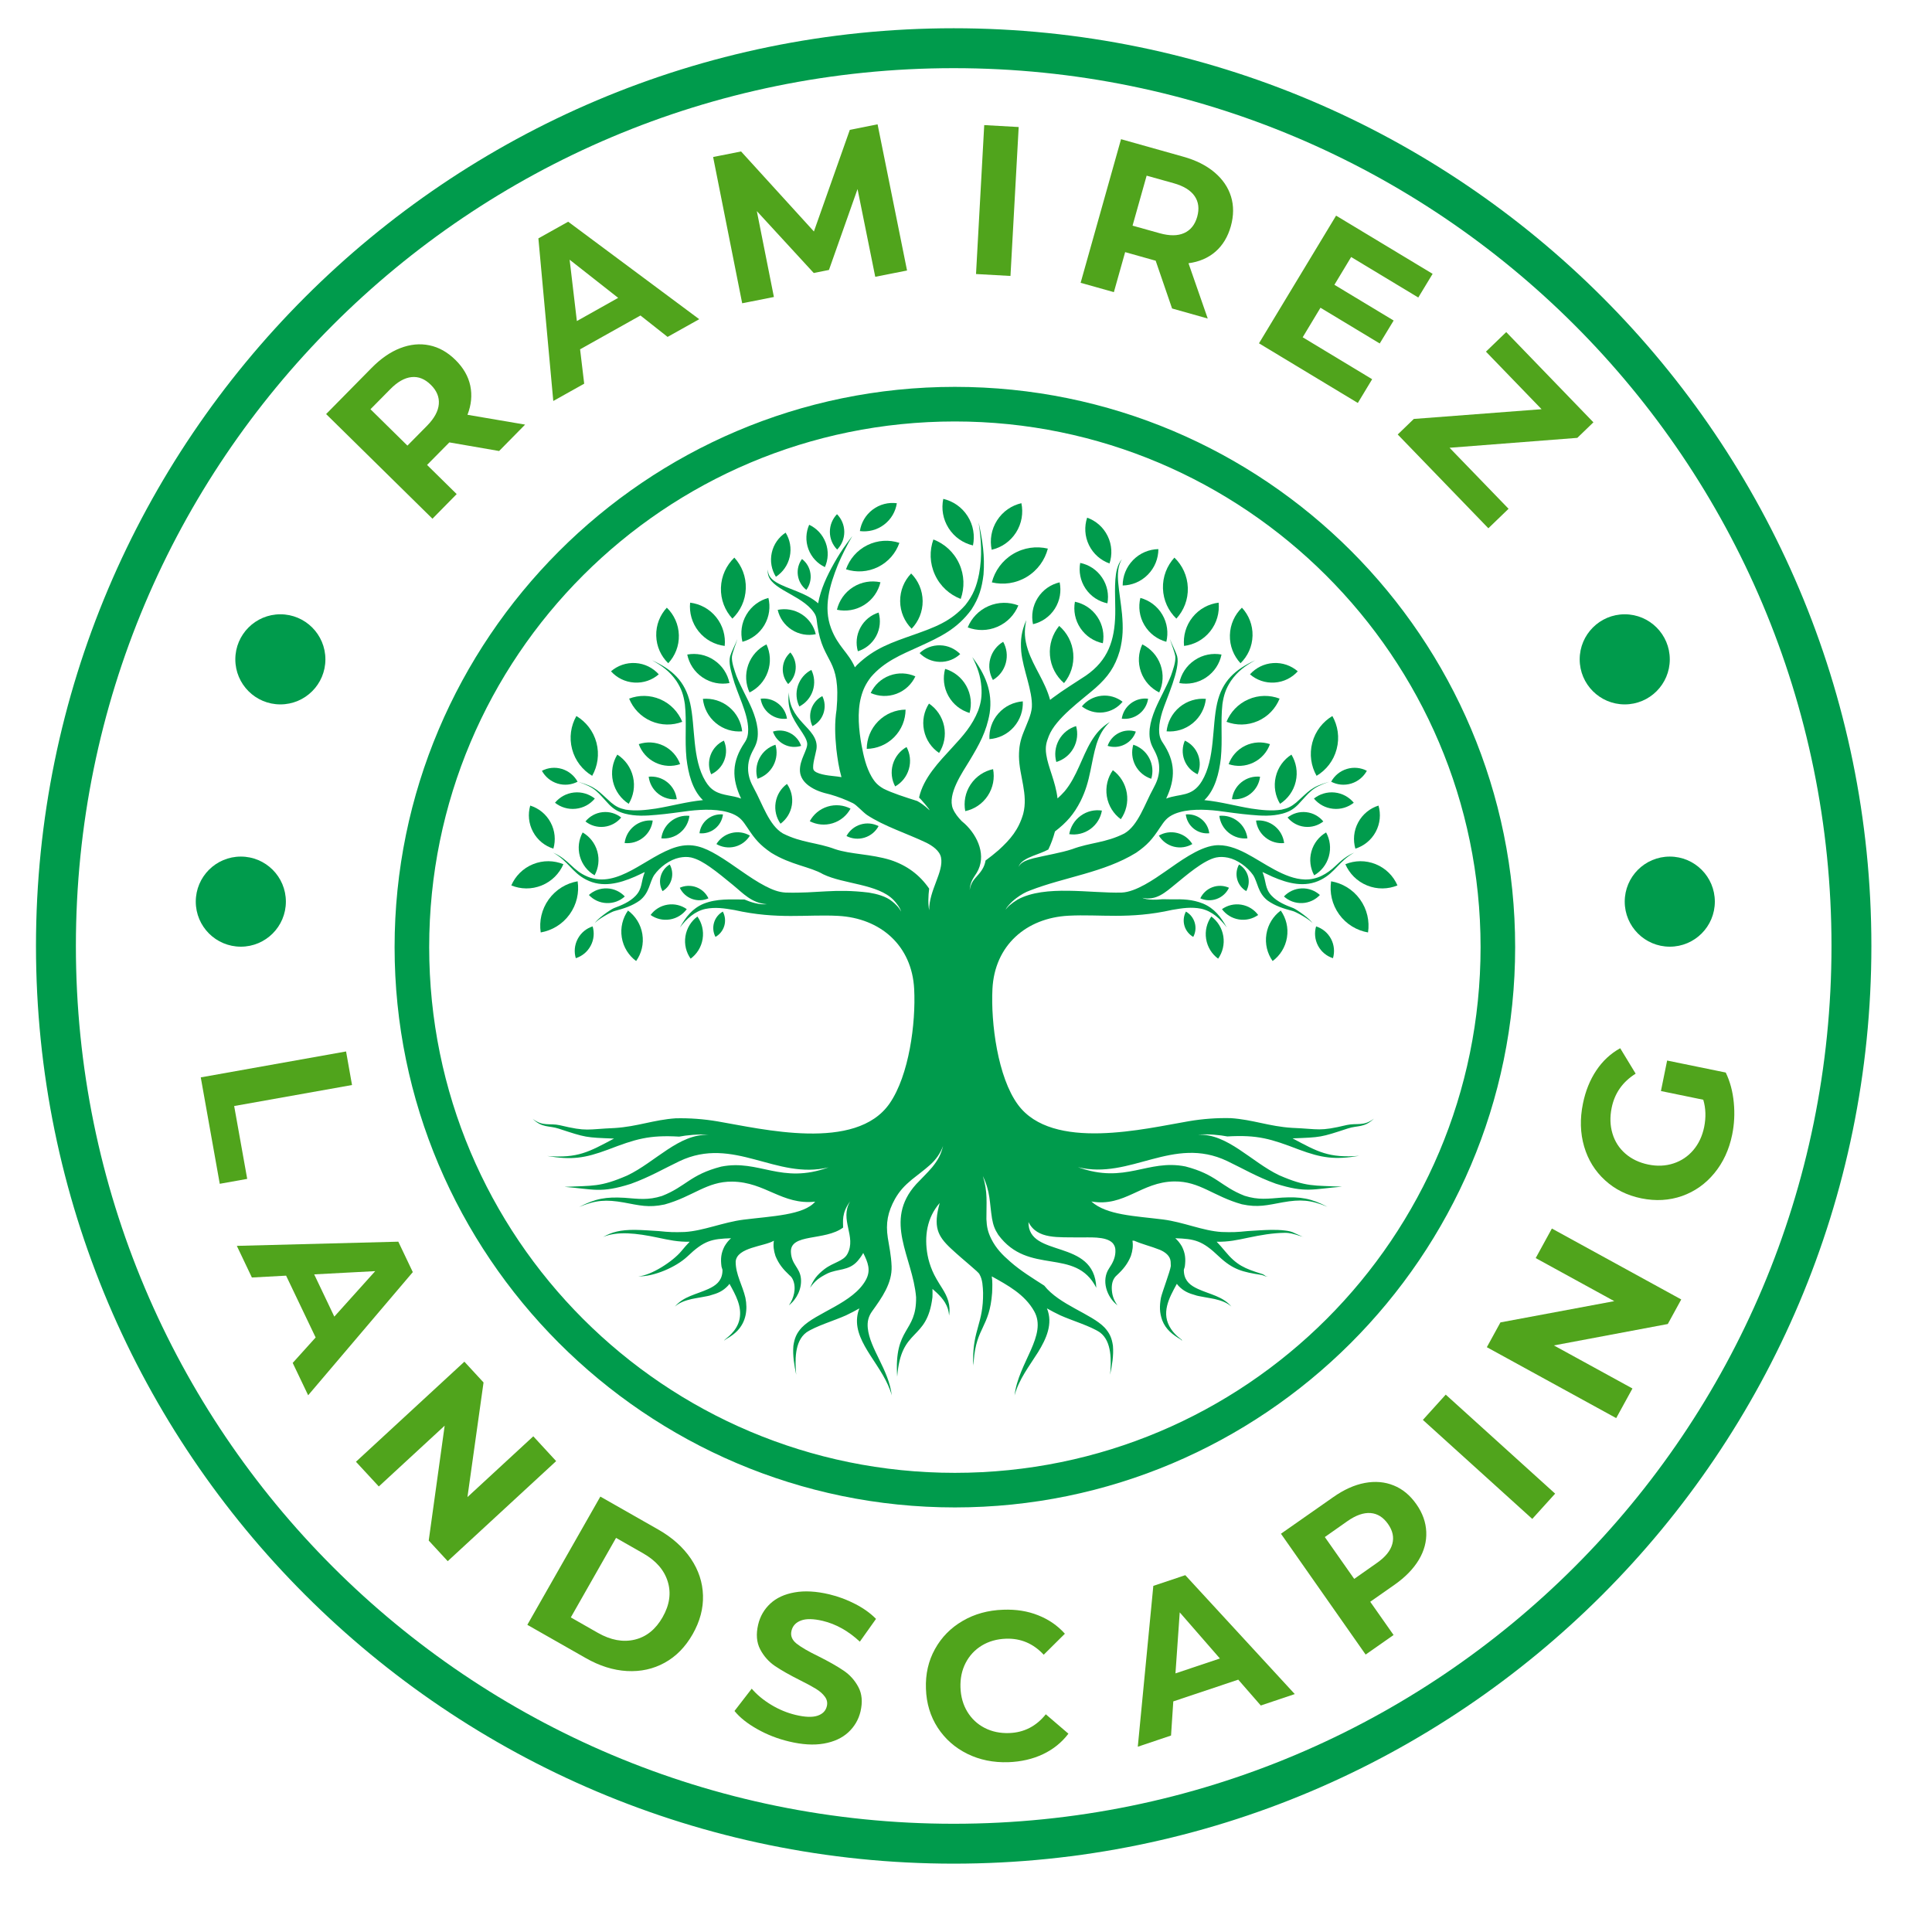 <svg xmlns="http://www.w3.org/2000/svg" xmlns:xlink="http://www.w3.org/1999/xlink" width="500" zoomAndPan="magnify" viewBox="0 0 375 375" height="500" preserveAspectRatio="xMidYMid meet" version="1.0"><defs><g/><clipPath id="091d981641"><path d="M 6.984 5.484 L 363.234 5.484 L 363.234 361.734 L 6.984 361.734 Z M 6.984 5.484 " clip-rule="nonzero"/></clipPath><clipPath id="49202e6701"><path d="M 76.59 75.09 L 294.09 75.09 L 294.09 292.59 L 76.59 292.59 Z M 76.59 75.09 " clip-rule="nonzero"/></clipPath><clipPath id="07d20b5736"><path d="M 103.164 101.254 L 267 101.254 L 267 270.832 L 103.164 270.832 Z M 103.164 101.254 " clip-rule="nonzero"/></clipPath><clipPath id="be27c4c82a"><path d="M 182 96.832 L 190 96.832 L 190 106 L 182 106 Z M 182 96.832 " clip-rule="nonzero"/></clipPath><clipPath id="679c2b4a02"><path d="M 261.121 167.062 L 271.246 167.062 L 271.246 172.465 L 261.121 172.465 Z M 261.121 167.062 " clip-rule="nonzero"/></clipPath><clipPath id="78e51734ba"><path d="M 45.676 119.234 L 63.16 119.234 L 63.16 136.723 L 45.676 136.723 Z M 45.676 119.234 " clip-rule="nonzero"/></clipPath><clipPath id="ad7c36ba37"><path d="M 54.418 119.234 C 49.59 119.234 45.676 123.152 45.676 127.98 C 45.676 132.809 49.59 136.723 54.418 136.723 C 59.246 136.723 63.16 132.809 63.16 127.98 C 63.16 123.152 59.246 119.234 54.418 119.234 " clip-rule="nonzero"/></clipPath><clipPath id="00cacd0bae"><path d="M 306.617 119.234 L 324.105 119.234 L 324.105 136.723 L 306.617 136.723 Z M 306.617 119.234 " clip-rule="nonzero"/></clipPath><clipPath id="b77342870d"><path d="M 315.359 119.234 C 310.531 119.234 306.617 123.152 306.617 127.98 C 306.617 132.809 310.531 136.723 315.359 136.723 C 320.188 136.723 324.105 132.809 324.105 127.98 C 324.105 123.152 320.188 119.234 315.359 119.234 " clip-rule="nonzero"/></clipPath><clipPath id="4c2ad394e3"><path d="M 38 166.262 L 55.488 166.262 L 55.488 183.75 L 38 183.75 Z M 38 166.262 " clip-rule="nonzero"/></clipPath><clipPath id="8a8ac8235a"><path d="M 46.746 166.262 C 41.914 166.262 38 170.176 38 175.008 C 38 179.836 41.914 183.75 46.746 183.75 C 51.574 183.75 55.488 179.836 55.488 175.008 C 55.488 170.176 51.574 166.262 46.746 166.262 " clip-rule="nonzero"/></clipPath><clipPath id="53abb1c0a0"><path d="M 315.359 166.262 L 332.848 166.262 L 332.848 183.75 L 315.359 183.75 Z M 315.359 166.262 " clip-rule="nonzero"/></clipPath><clipPath id="a85bc34b49"><path d="M 324.105 166.262 C 319.273 166.262 315.359 170.176 315.359 175.008 C 315.359 179.836 319.273 183.75 324.105 183.75 C 328.934 183.75 332.848 179.836 332.848 175.008 C 332.848 170.176 328.934 166.262 324.105 166.262 " clip-rule="nonzero"/></clipPath></defs><g clip-path="url(#091d981641)"><path fill="#009b4c" d="M 185.109 5.484 C 86.832 5.484 6.984 85.332 6.984 183.609 C 6.984 281.891 86.832 361.734 185.109 361.734 C 283.391 361.734 363.234 281.891 363.234 183.609 C 363.234 85.332 283.391 5.484 185.109 5.484 Z M 185.109 13.23 C 279.309 13.23 355.492 89.414 355.492 183.609 C 355.492 277.809 279.309 353.992 185.109 353.992 C 90.914 353.992 14.73 277.809 14.73 183.609 C 14.73 89.414 90.914 13.23 185.109 13.23 Z M 185.109 13.23 " fill-opacity="1" fill-rule="nonzero"/></g><g clip-path="url(#49202e6701)"><path fill="#009b4c" d="M 185.34 292.59 C 125.258 292.59 76.59 243.586 76.59 183.84 C 76.59 124.094 125.258 75.09 185.34 75.09 C 245.422 75.09 294.09 123.758 294.09 183.84 C 294.09 243.922 245.086 292.59 185.34 292.59 Z M 185.34 81.805 C 128.949 81.805 83.305 127.449 83.305 183.84 C 83.305 240.23 128.949 285.879 185.34 285.879 C 241.73 285.879 287.379 240.23 287.379 183.84 C 287.379 127.449 241.395 81.805 185.34 81.805 Z M 185.34 81.805 " fill-opacity="1" fill-rule="nonzero"/></g><g clip-path="url(#07d20b5736)"><path fill="#009b4c" d="M 225.672 174.535 C 226.227 174.531 226.797 174.562 227.344 174.562 C 229.578 174.52 231.398 174.547 233.508 175.383 C 235.691 176.297 236.996 177.98 238.105 180.008 C 236.852 178.344 235.258 176.855 233.168 176.387 C 231.191 175.992 229.488 176.273 227.531 176.605 C 219.148 178.488 213.547 177.418 207.406 177.738 C 199.184 178.168 193.059 183.492 192.633 191.957 C 192.301 198.547 193.66 209.098 197.586 214.422 C 204.293 223.516 222.281 219.062 230.777 217.621 C 233.457 217.168 236.184 216.965 238.906 217.031 C 243.207 217.324 246.336 218.637 250.762 218.914 C 256.16 219.137 255.984 219.664 261.438 218.359 C 263.348 217.938 264.719 218.664 266.676 217.125 C 264.836 218.93 263.5 218.414 261.629 219.031 C 256.285 220.785 256.43 220.742 250.883 220.957 C 255.766 223.555 257.902 224.812 263.836 224.344 C 259.086 225.145 256.555 224.777 252.113 223.129 C 246.68 221.051 244.148 220.242 238.227 220.582 C 236.957 220.324 234.234 220.031 232.52 220.254 C 238.23 219.965 242.883 225.539 248.297 228.121 C 253.59 230.418 254.996 230.074 260.484 230.332 C 254.781 230.789 253.5 231.605 247.637 229.754 C 244.047 228.473 241.152 226.766 238.191 225.355 C 227.66 220.344 219.406 229.043 209.234 226.547 C 218.457 229.902 222.703 224.938 230.086 226.406 C 236.148 227.977 236.871 230.254 241.562 232.098 C 244.305 232.965 246.098 232.66 248.879 232.453 C 252.426 232.258 254.461 232.582 257.656 234.242 C 254.406 232.879 252.402 232.766 248.988 233.367 C 245.961 233.918 244.191 234.426 241.062 233.754 C 235.52 232.215 232.883 229.262 227.938 229.316 C 221.488 229.391 218.27 234.336 211.836 233.207 C 214.777 235.863 220.262 236.012 225.73 236.699 C 229.695 237.199 233.484 238.914 237.121 239.129 C 239.184 239.199 240.094 239.164 242.141 238.953 C 243.715 238.859 245.219 238.738 246.797 238.715 C 247.684 238.711 248.516 238.734 249.398 238.84 C 250.062 238.922 250.727 239.031 251.32 239.367 L 253.145 240.18 L 252.785 240.027 C 252.727 240.008 252.148 239.824 252.141 239.836 C 251.168 239.531 250.375 239.277 249.363 239.289 C 246.992 239.32 244.637 239.738 242.32 240.227 C 240.211 240.676 238.379 241.078 236.148 241.016 C 236.688 241.566 237.223 242.18 237.785 242.863 C 240.012 245.566 241.605 246.234 244.891 247.25 C 245.684 247.504 245.301 247.691 246.145 247.742 C 245.25 247.766 245.598 247.617 244.844 247.461 C 241.207 246.887 239.371 246.484 236.605 243.895 C 233.344 240.762 231.867 240.469 228.125 240.34 C 228.609 240.773 229.012 241.266 229.395 241.914 C 230.07 243.246 230.168 244.34 229.977 245.809 C 229.863 246.406 229.711 246.207 229.812 247.039 C 230.008 248.699 231.082 249.531 232.535 250.191 C 234.848 251.25 237.355 251.617 239.012 253.605 C 238.09 252.781 236.969 252.43 235.789 252.145 C 235.238 252.012 232.312 251.551 232.09 251.414 C 230.695 251.031 229.711 250.613 228.703 249.543 C 228.602 249.422 228.508 249.309 228.426 249.191 C 226.898 251.965 225.27 254.93 227.297 257.957 C 228.195 259.297 229.207 259.844 229.367 260.07 C 229.383 260.09 229.395 260.113 229.402 260.133 C 229.391 260.129 229.383 260.125 229.375 260.121 C 229.379 260.121 229.379 260.125 229.383 260.125 C 229.387 260.121 229.41 260.176 229.418 260.188 L 229.379 260.199 L 229.164 259.977 C 227.602 259.078 226.273 258.031 225.598 256.293 C 225.039 254.742 225.055 253.5 225.336 251.898 C 225.605 250.711 227.109 246.809 227.254 245.742 C 227.23 245.469 227.223 245.188 227.223 244.887 C 227.141 243.742 226.129 243.012 225.133 242.59 C 223.387 241.887 221.844 241.562 220.133 240.82 L 219.809 240.82 C 219.961 241.801 219.852 242.711 219.504 243.781 C 218.867 245.34 218.02 246.367 216.793 247.512 C 216.039 248.152 215.793 249.043 215.793 250.012 C 215.812 251.289 216.141 252.32 216.895 253.359 C 214.801 251.754 213.711 248.492 215.285 246.168 C 215.945 245.184 216.449 244.223 216.5 243.023 C 216.531 242.324 216.422 241.82 215.965 241.277 C 214.645 239.879 211.234 240.223 209.41 240.184 C 205.508 240.094 201.316 240.621 199.625 237.195 C 199.543 244.277 212.434 240.266 212.789 249.953 C 208.715 241.98 199.672 247.699 193.762 239.672 C 193.059 238.586 192.777 237.773 192.551 236.512 C 192.043 233.344 192.258 231.352 190.773 228.277 C 191.75 231.371 191.445 233.496 191.461 236.625 C 191.523 238.117 191.734 239.109 192.398 240.461 C 193.332 242.316 194.543 243.551 196.102 244.906 C 198.137 246.695 200.434 248.086 202.688 249.539 C 205.621 253.266 211.84 255.012 214.398 257.676 C 215.41 258.785 215.805 259.742 216.02 261.211 C 216.172 263.148 215.859 264.941 215.473 266.832 C 215.703 264.246 215.859 260.379 213.504 258.625 C 211.691 257.395 208.027 256.312 205.801 255.305 C 204.902 254.871 204.035 254.434 203.211 253.957 C 204.438 256.949 203.062 259.902 201.473 262.477 C 199.762 265.199 197.77 267.715 196.926 270.848 C 197.652 264.512 203.355 259.184 200.734 254.508 C 198.891 251.23 195.617 249.477 192.504 247.742 C 192.664 248.785 192.613 249.824 192.57 250.93 C 192.066 257.746 189.496 257.535 189 264.152 C 188.992 264.566 188.938 264.711 189.02 265.148 C 188.902 264.711 188.902 264.594 188.883 264.152 C 188.828 258.023 190.883 256.91 190.816 250.93 C 190.762 249.75 190.734 248.395 190.121 247.344 C 189.996 246.918 187.168 244.75 184.582 242.34 C 181.969 239.902 181.102 238.125 182.398 233.496 C 179.914 236.348 179.371 239.988 180.039 243.621 C 180.223 244.602 180.531 245.629 180.988 246.699 C 181.418 247.711 182.047 248.75 182.902 250.098 C 183.41 250.918 183.773 251.602 184.062 252.531 C 184.336 253.547 184.367 254.312 184.223 255.352 C 184.133 254.359 183.926 253.672 183.414 252.812 C 182.953 252.07 182.477 251.559 181.852 250.953 C 181.551 250.676 181.266 250.422 180.992 250.176 C 181.008 250.703 181.008 251.242 180.988 251.781 C 179.93 260.492 174.891 257.477 174.145 267.211 C 173.5 257.465 177.922 258.793 177.812 251.781 C 177.168 243.957 171.359 237.012 177.844 229.832 C 178.875 228.727 179.953 227.723 180.934 226.562 C 182.031 225.203 182.637 224.133 183.051 222.422 C 182.551 223.84 181.613 225.152 180.477 226.145 C 179.359 227.148 178.152 228.004 176.988 228.953 C 175.566 230.145 174.645 231.098 173.711 232.719 C 172.324 235.25 171.883 237.402 172.324 240.266 C 172.57 241.855 172.973 243.594 173.059 245.781 C 173.188 249.074 171.16 251.902 169.285 254.508 C 168.559 255.516 168.316 256.527 168.434 257.766 C 168.828 261.816 172.516 265.855 173.09 270.848 C 171.574 265.227 165.824 260.902 166.371 255.699 C 166.445 255.039 166.582 254.508 166.805 253.957 C 165.98 254.434 165.117 254.871 164.215 255.305 C 161.992 256.312 158.324 257.395 156.516 258.625 C 154.152 260.379 154.312 264.246 154.543 266.832 C 154.156 264.941 153.844 263.148 153.996 261.211 C 154.215 259.742 154.605 258.785 155.621 257.676 C 158.418 254.758 165.602 252.945 168.062 248.434 C 169.094 246.539 168.453 245.027 167.555 243.199 C 167.258 243.746 166.902 244.234 166.445 244.773 C 164.742 246.711 162.57 246.23 160.559 247.203 C 159.008 247.996 158.254 248.539 157.23 249.953 C 157.953 248.277 158.562 247.496 160.004 246.352 C 161.797 244.977 163.703 244.828 164.477 243.398 C 166.309 240 162.879 236.77 165.023 233.168 C 163.305 235.473 163.664 237.098 163.648 238.27 C 160.117 240.91 153.352 239.34 153.516 243.023 C 153.625 245.473 155.234 246 155.457 248.129 C 155.66 250.102 154.68 252.16 153.121 253.359 C 154.086 252.027 154.594 250.059 153.941 248.48 C 153.766 248.074 153.578 247.785 153.223 247.512 C 152 246.367 151.152 245.34 150.516 243.781 C 150.168 242.711 150.055 241.801 150.211 240.82 C 148.398 241.93 142.992 242.09 142.793 244.887 C 142.781 247.371 144.129 249.492 144.684 251.898 C 145.148 254.203 144.805 256.531 143.141 258.285 C 142.109 259.367 140.824 259.934 140.688 260.094 C 140.66 260.133 140.648 260.156 140.637 260.199 L 140.602 260.188 C 140.605 260.176 140.633 260.121 140.637 260.125 C 140.637 260.125 140.641 260.121 140.641 260.121 C 140.633 260.125 140.625 260.129 140.617 260.133 C 140.625 260.113 140.637 260.09 140.652 260.07 C 140.836 259.805 143.051 258.488 143.547 256.035 C 144.047 253.555 142.773 251.336 141.594 249.191 C 141.508 249.309 141.414 249.422 141.312 249.543 C 140.309 250.613 139.32 251.031 137.922 251.414 C 137.703 251.551 134.777 252.012 134.227 252.145 C 133.047 252.43 131.926 252.781 131.004 253.605 C 132.66 251.617 135.172 251.25 137.484 250.191 C 138.934 249.531 140.012 248.699 140.207 247.039 C 140.305 246.207 140.152 246.406 140.039 245.809 C 139.848 244.34 139.945 243.246 140.625 241.914 C 141.004 241.266 141.41 240.773 141.891 240.34 C 138.148 240.469 136.676 240.762 133.41 243.895 C 131.207 245.957 126.891 247.824 123.875 247.742 C 126.367 247.59 130.609 244.832 132.23 242.863 C 132.793 242.18 133.328 241.566 133.867 241.016 C 131.637 241.078 129.809 240.676 127.695 240.227 C 123.484 239.336 119.848 238.938 117.066 240.094 C 118.766 239.141 120.379 238.707 123.219 238.715 C 124.797 238.738 126.305 238.859 127.875 238.953 C 129.918 239.164 130.832 239.199 132.898 239.129 C 136.531 238.914 140.363 237.234 144.328 236.734 C 149.801 236.047 156.016 235.859 158.227 233.242 C 151.789 233.93 148.57 229.426 142.125 229.352 C 137.18 229.297 134.543 232.25 129 233.789 C 125.867 234.461 124.102 233.957 121.074 233.402 C 117.656 232.801 115.656 232.914 112.402 234.277 C 115.602 232.617 117.637 232.293 121.184 232.488 C 123.965 232.695 125.758 233.004 128.5 232.133 C 133.188 230.289 133.914 228.012 139.973 226.441 C 147.359 224.973 151.602 229.938 160.824 226.582 C 150.652 229.078 142.398 220.379 131.867 225.395 C 128.906 226.805 126.012 228.508 122.426 229.789 C 116.559 231.641 115.277 230.824 109.574 230.367 C 115.062 230.105 116.473 230.453 121.766 228.156 C 127.18 225.574 131.832 220 137.539 220.289 C 135.828 220.066 133.105 220.359 131.836 220.617 C 125.914 220.277 123.383 221.086 117.949 223.164 C 113.504 224.812 110.973 225.18 106.227 224.379 C 112.16 224.848 114.293 223.59 119.18 220.996 C 113.633 220.781 113.777 220.82 108.43 219.066 C 106.559 218.449 105.223 218.965 103.387 217.16 C 105.344 218.703 106.715 217.977 108.625 218.398 C 114.078 219.703 113.898 219.172 119.301 218.949 C 123.727 218.672 126.855 217.359 131.156 217.062 C 133.879 217 136.602 217.207 139.281 217.66 C 147.863 219.109 166.129 223.637 172.672 214.18 C 176.449 208.719 177.777 198.602 177.441 191.992 C 177.016 183.523 170.891 178.203 162.668 177.77 C 156.527 177.449 150.926 178.52 142.547 176.637 C 140.59 176.305 138.883 176.027 136.91 176.422 C 134.816 176.887 133.223 178.375 131.969 180.039 C 133.078 178.012 134.383 176.328 136.566 175.414 C 139.172 174.379 141.777 174.594 144.504 174.594 C 145.688 175.113 147.406 175.664 148.867 175.504 C 145.875 175.301 144.234 173.379 142.215 171.734 C 140.727 170.523 139.281 169.312 137.781 168.266 C 136.641 167.484 135.508 166.77 134.152 166.438 C 133.328 166.273 132.684 166.32 131.863 166.473 C 130.016 166.855 128.086 168.277 126.98 169.844 C 126.062 171.242 126.082 173.301 124.164 174.793 C 122.691 175.848 121.066 176.352 119.332 176.816 C 118.691 176.949 115.883 178.527 115.465 179.184 C 115.82 178.418 118.477 176.551 119.164 176.266 C 120.676 175.707 122.215 175.07 123.355 173.891 C 124.742 172.445 124.383 171.16 125.152 169.258 C 124.523 169.57 123.887 169.871 123.238 170.16 C 120.195 171.488 116.891 172.348 113.773 170.742 C 110.996 169.316 110.309 167.137 107.363 165.5 C 110.523 166.871 111.078 168.93 114.043 170.156 C 117.027 171.395 119.922 170.34 122.629 168.902 C 125.309 167.477 128.488 165.188 131.352 164.387 C 134.371 163.539 136.613 164.426 139.238 165.977 C 142.34 167.809 145.441 170.387 148.562 172 C 149.832 172.648 151.023 173.16 152.465 173.246 C 158.852 173.43 161.797 172.422 168.633 173.25 C 170.137 173.496 171.977 173.957 173.191 174.977 C 173.797 175.461 174.582 176.215 174.879 176.941 C 174.797 176.277 173.898 175.164 173.445 174.695 C 170.359 171.535 163.785 171.637 159.766 169.688 C 157.234 168.207 153.574 167.918 149.688 165.52 C 147.477 164 146.523 162.867 145.082 160.676 C 144.188 159.355 143.715 158.629 142.211 157.973 C 139.746 156.957 136.449 157.082 133.801 157.387 C 131.695 157.66 129.566 157.98 127.453 158.16 C 125.352 158.355 123.332 158.465 121.273 157.922 C 119.969 157.555 119.215 157.129 118.254 156.184 C 115.949 153.742 115.707 152.93 112.207 151.742 C 115.809 152.77 116.078 153.531 118.625 155.781 C 119.562 156.559 120.254 156.891 121.449 157.152 C 123.41 157.457 125.348 157.23 127.297 156.945 C 130.312 156.457 133.293 155.609 136.438 155.305 C 134.344 153.289 133.574 150.027 133.246 147.215 C 132.879 143.574 133.32 140.211 132.934 136.684 C 132.672 134.91 132.277 133.68 131.285 132.168 C 129.984 130.301 128.539 129.25 126.562 128.16 C 130.469 129.938 132.973 132.188 133.957 136.492 C 134.988 141.012 134.324 147.312 136.914 151.609 C 137.43 152.453 137.91 153.035 138.762 153.551 C 140.328 154.461 142.141 154.344 143.848 155.004 C 141.996 151.078 142.027 147.84 144.516 144.148 C 145.086 143.32 145.219 142.574 145.223 141.582 C 145.199 138.391 143.078 134.68 142.203 131.383 C 141.867 130.145 141.402 128.66 141.719 127.371 C 142.012 126.402 142.73 125.102 143.133 124.016 C 142.852 124.965 142.199 126.547 142.07 127.438 C 141.98 128.574 142.566 130.098 142.922 131.16 C 143.793 133.34 145.031 135.434 145.977 137.648 C 146.5 138.945 146.867 140.059 147.047 141.457 C 147.18 142.914 147.043 143.996 146.34 145.297 C 145.539 146.75 145.113 147.949 145.215 149.621 C 145.332 150.934 145.703 151.84 146.32 152.984 C 148.035 156.098 149.266 160.203 151.965 161.777 C 155.625 163.625 158.586 163.504 162.105 164.824 C 165.148 165.84 169.031 165.746 172.848 166.926 C 176.047 167.977 178.5 169.805 180.352 172.484 C 180.168 173.883 180.117 175.488 180.352 176.68 C 180.312 172.789 183.211 169.246 182.652 166.438 C 182.391 165.113 180.945 164.145 179.824 163.582 C 176.109 161.797 171.57 160.375 168.258 158.168 C 167.375 157.531 166.305 156.285 165.57 155.906 C 164.121 155.199 162.699 154.656 161.152 154.207 C 159.594 153.84 158.191 153.422 156.895 152.441 C 156.012 151.773 155.336 150.828 155.27 149.695 C 155.141 147.465 156.824 145.52 156.672 144.254 C 156.484 142.707 154.301 140.715 153.441 138.152 C 153.023 136.809 152.949 135.793 153.121 134.395 C 153.176 136.969 154.145 138.531 155.832 140.371 C 157.145 141.805 158.805 143.273 158.473 145.414 C 158.301 146.422 157.648 148.453 157.875 149.328 C 158.156 150.273 160.98 150.555 161.734 150.633 C 162.273 150.688 162.805 150.754 163.328 150.84 C 162.828 149.086 162.566 147.34 162.336 145.41 C 162.062 142.664 161.98 140.285 162.375 137.738 C 163.285 127.492 159.734 129.051 158.645 121.297 C 158.434 119.805 158.551 119.492 157.469 118.238 C 154.602 115.035 148.559 114.09 149.051 110.551 C 149.047 111.703 149.688 112.422 150.641 113.004 C 152.859 114.355 156.426 114.996 158.801 117.102 C 159.309 114.348 160.465 111.867 161.906 109.301 C 162.656 107.973 163.426 106.746 164.332 105.516 L 165.438 104.043 C 164.457 105.684 163.324 107.957 162.621 109.652 C 161.062 113.559 159.758 117.855 161.316 121.965 C 162.676 125.551 164.66 126.605 165.938 129.527 L 166.352 129.066 C 169.723 125.797 173.105 124.707 177.414 123.184 C 181.344 121.781 184.543 120.664 187.375 117.438 C 188.906 115.508 189.562 113.793 190.039 111.379 C 190.676 107.895 190.457 104.895 189.949 101.406 C 190.719 104.902 191.172 107.918 190.902 111.5 C 190.586 114.152 190.016 116.059 188.555 118.312 C 185.754 122.117 182.539 123.613 178.363 125.52 C 174.844 127.113 171.602 128.434 169.031 131.434 C 168.035 132.734 167.5 133.875 167.125 135.312 C 166.336 138.27 166.715 141.855 167.234 144.684 C 167.633 146.797 168.105 148.902 169.188 150.781 C 169.844 151.883 170.398 152.449 171.504 153.09 C 173.207 153.945 175.637 154.711 178.039 155.477 C 178.59 155.793 179.309 156.211 180.449 157.285 C 180.367 157.004 178.812 155.184 178.391 154.801 C 179.246 150.984 182.242 147.91 184.805 145.117 C 186.934 142.812 188.691 140.875 189.871 137.906 C 190.445 136.301 190.609 135.059 190.488 133.355 C 190.316 131.141 189.719 129.496 188.719 127.523 C 191.199 130.82 192.723 134.23 192.094 138.426 C 191.461 142.062 190.062 144.516 188.203 147.621 C 186.809 149.934 183.84 154.125 184.949 156.957 C 185.363 157.914 185.945 158.621 186.656 159.367 C 186.871 159.539 187.082 159.727 187.297 159.922 C 189.844 162.316 191.527 166.168 189.582 169.406 C 188.766 170.668 188.352 171.172 188.207 172.754 C 188.508 171.219 188.992 170.797 189.961 169.684 C 190.754 168.766 191.125 167.984 191.297 167.027 C 192.152 166.398 192.996 165.73 193.832 165.004 C 196.148 162.895 197.703 161.043 198.598 157.988 C 199.602 154.148 197.84 150.668 197.781 146.832 C 197.777 145.027 198.02 143.727 198.699 142.062 C 199.414 140.234 200.156 138.809 200.285 137.258 C 200.457 134.105 198.551 129.957 198.219 126.445 C 198.039 124.121 198.273 122.504 199.207 120.355 C 198.742 122.531 198.855 124.062 199.527 126.164 C 200.637 129.512 202.855 132.262 203.824 135.852 L 204.297 135.48 C 206.414 133.891 208.578 132.594 210.77 131.137 C 215.09 128.145 216.355 124.305 216.469 119.242 C 216.527 116.727 216.176 112.816 216.801 110.484 C 217.016 109.715 217.254 109.156 217.758 108.531 C 216.941 109.879 216.918 111.508 217.039 113.035 C 217.227 115.09 217.582 117.121 217.785 119.188 C 218.012 121.793 218 123.773 217.34 126.332 C 216.426 129.445 215.055 131.383 212.637 133.531 C 209.867 135.957 204.941 139.41 203.578 142.859 C 203.078 144.129 202.855 144.93 203.078 146.465 C 203.438 148.941 204.879 151.68 205.266 154.973 C 205.734 154.562 206.191 154.102 206.664 153.566 C 209.012 150.758 209.996 146.926 211.773 143.945 C 212.805 142.254 213.73 141.191 215.422 140.133 C 214.055 141.461 213.434 142.629 212.836 144.418 C 212.312 146.133 212.023 147.848 211.656 149.598 C 211.199 151.789 210.742 153.457 209.746 155.484 C 208.441 158.047 207.039 159.637 204.766 161.383 C 204.43 162.652 204.004 163.801 203.477 164.891 C 202.52 165.402 201.496 165.734 200.473 166.137 C 199.848 166.387 199.297 166.629 198.73 167.008 C 198.234 167.359 197.91 167.688 197.684 168.266 C 197.973 167.742 198.324 167.473 198.844 167.195 C 199.434 166.91 199.996 166.75 200.621 166.586 C 202.914 166.027 206.004 165.523 208.098 164.824 C 211.617 163.504 214.578 163.625 218.238 161.777 C 220.938 160.203 222.168 156.098 223.887 152.984 C 224.5 151.84 224.871 150.934 224.988 149.621 C 225.09 147.949 224.664 146.75 223.867 145.297 C 223.16 143.996 223.023 142.914 223.156 141.457 C 223.336 140.059 223.703 138.945 224.23 137.648 C 225.172 135.434 226.41 133.34 227.281 131.16 C 227.637 130.098 228.223 128.574 228.133 127.438 C 228.004 126.547 227.352 124.965 227.07 124.016 C 227.473 125.102 228.191 126.402 228.484 127.371 C 229.148 129.793 226.355 135.719 225.602 138.152 C 225.254 139.32 225.004 140.352 224.98 141.582 C 224.98 142.574 225.117 143.32 225.688 144.148 C 228.176 147.84 228.207 151.078 226.355 155.004 C 229.004 153.977 231.375 154.781 233.289 151.609 C 235.879 147.312 235.215 141.012 236.246 136.492 C 237.23 132.188 239.734 129.938 243.641 128.16 C 241.664 129.25 240.219 130.301 238.918 132.168 C 237.93 133.68 237.531 134.91 237.27 136.684 C 236.883 140.211 237.324 143.574 236.961 147.215 C 236.633 150.027 235.859 153.289 233.766 155.305 C 236.91 155.609 239.895 156.457 242.906 156.945 C 244.855 157.23 246.793 157.457 248.754 157.152 C 249.953 156.891 250.641 156.559 251.582 155.781 C 254.125 153.531 254.395 152.77 257.996 151.742 C 254.496 152.93 254.254 153.742 251.949 156.184 C 250.988 157.129 250.234 157.555 248.93 157.922 C 246.871 158.465 244.852 158.355 242.75 158.16 C 240.637 157.98 238.508 157.66 236.406 157.387 C 233.758 157.082 230.461 156.957 227.996 157.973 C 226.488 158.629 226.016 159.355 225.125 160.676 C 223.68 162.867 222.727 164 220.52 165.52 C 214.262 169.375 206.652 170.223 199.938 172.836 C 199.031 173.16 198.195 173.637 197.312 174.293 C 196.75 174.719 196.281 175.133 195.816 175.668 C 195.613 175.898 195.277 176.285 195.195 176.59 C 195.285 176.395 195.754 175.883 195.914 175.762 C 196.434 175.316 196.934 174.961 197.523 174.605 C 202.887 171.684 211.668 173.422 217.738 173.246 C 220.496 173.129 224.035 170.645 226.25 169.109 C 228.84 167.316 232.539 164.516 235.684 164.105 C 237.816 163.828 239.957 164.637 241.82 165.605 C 245.352 167.441 249.324 170.602 253.273 170.707 C 255.613 170.77 257.562 169.652 259.219 168.078 C 260.371 166.969 261.363 166.137 262.84 165.5 C 259.895 167.137 259.207 169.316 256.434 170.742 C 253.316 172.348 250.012 171.488 246.965 170.16 C 246.316 169.871 245.684 169.57 245.047 169.258 C 245.82 171.16 245.461 172.445 246.848 173.891 C 247.988 175.07 249.527 175.707 251.043 176.266 C 251.727 176.551 254.383 178.418 254.738 179.184 C 254.32 178.527 251.512 176.949 250.871 176.816 C 249.137 176.352 247.512 175.848 246.039 174.793 C 244.121 173.301 244.141 171.242 243.223 169.844 C 242.117 168.277 240.188 166.855 238.34 166.473 C 237.52 166.32 236.875 166.273 236.051 166.438 C 233.566 166.98 230.133 170.008 228.129 171.633 C 226.191 173.207 224.438 174.867 221.723 174.266 C 221.742 174.262 222.641 174.855 225.672 174.535 " fill-opacity="1" fill-rule="evenodd"/></g><path fill="#009b4c" d="M 104.953 180.988 C 104.625 178.801 105.121 176.492 106.516 174.559 C 107.91 172.629 109.945 171.434 112.117 171.059 C 112.445 173.242 111.953 175.551 110.559 177.484 C 109.164 179.414 107.129 180.609 104.953 180.988 " fill-opacity="1" fill-rule="evenodd"/><path fill="#009b4c" d="M 123.473 186.535 C 122.035 185.473 120.996 183.863 120.688 181.957 C 120.383 180.051 120.863 178.199 121.895 176.734 C 123.332 177.801 124.375 179.406 124.68 181.312 C 124.988 183.223 124.504 185.074 123.473 186.535 " fill-opacity="1" fill-rule="evenodd"/><path fill="#009b4c" d="M 121.273 174.004 C 120.34 174.852 119.086 175.34 117.727 175.285 C 116.371 175.23 115.16 174.637 114.301 173.715 C 115.234 172.875 116.488 172.379 117.848 172.438 C 119.203 172.492 120.41 173.086 121.273 174.004 " fill-opacity="1" fill-rule="evenodd"/><path fill="#009b4c" d="M 113.094 161.578 C 112.344 162.941 112.105 164.59 112.555 166.211 C 113.004 167.828 114.059 169.117 115.406 169.898 C 116.152 168.535 116.391 166.887 115.941 165.266 C 115.492 163.648 114.438 162.359 113.094 161.578 " fill-opacity="1" fill-rule="evenodd"/><path fill="#009b4c" d="M 109.355 167.742 C 108.57 169.551 107.105 171.066 105.137 171.867 C 103.168 172.668 101.062 172.605 99.242 171.859 C 100.027 170.051 101.492 168.539 103.461 167.738 C 105.43 166.938 107.535 166.996 109.355 167.742 " fill-opacity="1" fill-rule="evenodd"/><path fill="#009b4c" d="M 107.41 164.723 C 107.887 163.082 107.742 161.258 106.867 159.629 C 105.996 158.004 104.551 156.875 102.918 156.363 C 102.445 158.012 102.59 159.836 103.465 161.461 C 104.336 163.09 105.781 164.215 107.41 164.723 " fill-opacity="1" fill-rule="evenodd"/><path fill="#009b4c" d="M 115.031 179.812 C 113.832 180.195 112.777 181.027 112.141 182.23 C 111.5 183.434 111.402 184.777 111.762 185.984 C 112.961 185.602 114.016 184.77 114.652 183.566 C 115.293 182.367 115.391 181.02 115.031 179.812 " fill-opacity="1" fill-rule="evenodd"/><path fill="#009b4c" d="M 162.449 118.352 C 164.211 118.73 166.117 118.445 167.762 117.406 C 169.402 116.367 170.477 114.766 170.895 113.016 C 169.133 112.637 167.227 112.922 165.586 113.961 C 163.941 114.996 162.867 116.598 162.449 118.352 " fill-opacity="1" fill-rule="evenodd"/><path fill="#009b4c" d="M 160.117 110.074 C 160.762 108.629 160.859 106.941 160.266 105.34 C 159.668 103.742 158.492 102.531 157.062 101.855 C 156.422 103.301 156.32 104.988 156.914 106.59 C 157.512 108.188 158.691 109.402 160.117 110.074 " fill-opacity="1" fill-rule="evenodd"/><path fill="#009b4c" d="M 150.602 111.953 C 149.766 110.609 149.434 108.949 149.801 107.285 C 150.168 105.617 151.168 104.254 152.488 103.387 C 153.324 104.73 153.656 106.387 153.289 108.055 C 152.922 109.723 151.922 111.086 150.602 111.953 " fill-opacity="1" fill-rule="evenodd"/><path fill="#009b4c" d="M 183.449 129.832 C 182.984 131.531 183.156 133.41 184.078 135.074 C 185 136.742 186.5 137.879 188.191 138.387 C 188.656 136.684 188.484 134.805 187.562 133.141 C 186.641 131.477 185.141 130.336 183.449 129.832 " fill-opacity="1" fill-rule="evenodd"/><path fill="#009b4c" d="M 180.316 136.562 C 179.363 138.047 178.965 139.891 179.348 141.754 C 179.727 143.621 180.816 145.16 182.277 146.148 C 183.23 144.66 183.629 142.82 183.25 140.953 C 182.867 139.09 181.777 137.551 180.316 136.562 " fill-opacity="1" fill-rule="evenodd"/><path fill="#009b4c" d="M 194.715 124.574 C 195.391 125.781 195.613 127.246 195.227 128.688 C 194.84 130.129 193.914 131.281 192.723 131.984 C 192.047 130.777 191.82 129.316 192.207 127.875 C 192.598 126.43 193.523 125.277 194.715 124.574 " fill-opacity="1" fill-rule="evenodd"/><path fill="#009b4c" d="M 198.523 136.133 C 198.609 137.898 198.035 139.691 196.777 141.117 C 195.516 142.547 193.805 143.332 192.047 143.461 C 191.957 141.699 192.531 139.902 193.793 138.477 C 195.051 137.051 196.766 136.262 198.523 136.133 " fill-opacity="1" fill-rule="evenodd"/><path fill="#009b4c" d="M 186.473 116.25 C 184.336 115.43 182.504 113.809 181.473 111.562 C 180.438 109.316 180.398 106.867 181.172 104.711 C 183.309 105.527 185.141 107.152 186.172 109.398 C 187.203 111.641 187.242 114.09 186.473 116.25 " fill-opacity="1" fill-rule="evenodd"/><path fill="#009b4c" d="M 192.516 113.039 C 194.746 113.566 197.172 113.254 199.285 111.98 C 201.402 110.703 202.809 108.703 203.387 106.484 C 201.156 105.957 198.73 106.27 196.613 107.543 C 194.5 108.82 193.094 110.824 192.516 113.039 " fill-opacity="1" fill-rule="evenodd"/><path fill="#009b4c" d="M 144.055 141.953 C 142.277 142.102 140.441 141.582 138.957 140.355 C 137.477 139.129 136.617 137.426 136.43 135.648 C 138.207 135.5 140.043 136.02 141.523 137.242 C 143.008 138.473 143.863 140.176 144.055 141.953 " fill-opacity="1" fill-rule="evenodd"/><path fill="#009b4c" d="M 141.59 132.582 C 139.836 132.902 137.961 132.566 136.367 131.488 C 134.77 130.41 133.754 128.797 133.395 127.047 C 135.148 126.727 137.023 127.062 138.621 128.145 C 140.215 129.219 141.23 130.832 141.59 132.582 " fill-opacity="1" fill-rule="evenodd"/><path fill="#009b4c" d="M 145.484 134.406 C 147.082 133.617 148.387 132.227 149.027 130.41 C 149.672 128.594 149.523 126.691 148.773 125.074 C 147.172 125.863 145.867 127.254 145.227 129.066 C 144.59 130.887 144.73 132.785 145.484 134.406 " fill-opacity="1" fill-rule="evenodd"/><path fill="#009b4c" d="M 144.105 124.57 C 145.828 124.109 147.375 122.996 148.359 121.344 C 149.34 119.684 149.566 117.789 149.145 116.055 C 147.422 116.516 145.871 117.625 144.891 119.285 C 143.906 120.941 143.684 122.836 144.105 124.57 " fill-opacity="1" fill-rule="evenodd"/><path fill="#009b4c" d="M 140.664 125.375 C 138.738 125.141 136.906 124.18 135.598 122.547 C 134.293 120.914 133.762 118.906 133.953 116.977 C 135.879 117.215 137.715 118.172 139.02 119.809 C 140.324 121.441 140.859 123.445 140.664 125.375 " fill-opacity="1" fill-rule="evenodd"/><path fill="#009b4c" d="M 142.156 120.074 C 140.715 118.504 139.859 116.383 139.934 114.078 C 140.008 111.773 140.996 109.715 142.535 108.234 C 143.98 109.809 144.832 111.93 144.758 114.23 C 144.684 116.539 143.699 118.598 142.156 120.074 " fill-opacity="1" fill-rule="evenodd"/><path fill="#009b4c" d="M 133.816 158.355 C 133.664 159.605 133.039 160.801 131.977 161.652 C 130.918 162.5 129.617 162.848 128.363 162.723 C 128.516 161.469 129.141 160.277 130.203 159.426 C 131.262 158.574 132.562 158.23 133.816 158.355 " fill-opacity="1" fill-rule="evenodd"/><path fill="#009b4c" d="M 126.691 159.27 C 126.539 160.523 125.914 161.719 124.852 162.566 C 123.793 163.418 122.492 163.762 121.238 163.637 C 121.391 162.387 122.012 161.191 123.074 160.34 C 124.137 159.492 125.438 159.145 126.691 159.27 " fill-opacity="1" fill-rule="evenodd"/><path fill="#009b4c" d="M 131.359 155.125 C 131.207 153.875 130.586 152.68 129.523 151.828 C 128.465 150.98 127.164 150.633 125.91 150.758 C 126.062 152.012 126.684 153.203 127.746 154.055 C 128.805 154.902 130.109 155.25 131.359 155.125 " fill-opacity="1" fill-rule="evenodd"/><path fill="#009b4c" d="M 122.031 156.02 C 122.949 154.508 123.301 152.648 122.871 150.793 C 122.441 148.934 121.309 147.422 119.82 146.469 C 118.902 147.977 118.555 149.836 118.98 151.695 C 119.414 153.551 120.543 155.066 122.031 156.02 " fill-opacity="1" fill-rule="evenodd"/><path fill="#009b4c" d="M 120.574 158.676 C 119.578 157.898 118.297 157.492 116.945 157.641 C 115.594 157.793 114.43 158.469 113.633 159.445 C 114.625 160.223 115.91 160.625 117.258 160.477 C 118.609 160.324 119.777 159.648 120.574 158.676 " fill-opacity="1" fill-rule="evenodd"/><path fill="#009b4c" d="M 111.875 138.98 C 110.809 140.863 110.449 143.148 111.043 145.406 C 111.641 147.668 113.086 149.477 114.941 150.586 C 116.008 148.703 116.367 146.418 115.773 144.156 C 115.176 141.898 113.73 140.09 111.875 138.98 " fill-opacity="1" fill-rule="evenodd"/><path fill="#009b4c" d="M 107.723 155.812 C 108.617 154.73 109.918 153.984 111.422 153.824 C 112.926 153.668 114.355 154.129 115.453 155 C 114.559 156.082 113.258 156.824 111.754 156.98 C 110.25 157.141 108.824 156.684 107.723 155.812 " fill-opacity="1" fill-rule="evenodd"/><path fill="#009b4c" d="M 105.184 149.609 C 105.809 150.754 106.867 151.668 108.215 152.086 C 109.562 152.496 110.949 152.332 112.109 151.73 C 111.484 150.582 110.426 149.672 109.078 149.254 C 107.73 148.844 106.344 149.008 105.184 149.609 " fill-opacity="1" fill-rule="evenodd"/><path fill="#009b4c" d="M 123.984 144.438 C 124.531 145.953 125.648 147.262 127.207 148.016 C 128.77 148.773 130.488 148.836 132.012 148.32 C 131.465 146.809 130.352 145.5 128.789 144.742 C 127.227 143.988 125.512 143.926 123.984 144.438 " fill-opacity="1" fill-rule="evenodd"/><path fill="#009b4c" d="M 122.113 135.602 C 122.879 137.484 124.348 139.082 126.352 139.957 C 128.359 140.832 130.527 140.824 132.426 140.102 C 131.66 138.223 130.191 136.625 128.188 135.75 C 126.18 134.871 124.012 134.883 122.113 135.602 " fill-opacity="1" fill-rule="evenodd"/><path fill="#009b4c" d="M 129.43 117.949 C 130.828 119.305 131.711 121.188 131.766 123.289 C 131.82 125.387 131.031 127.309 129.707 128.734 C 128.312 127.379 127.426 125.5 127.375 123.398 C 127.32 121.301 128.105 119.375 129.43 117.949 " fill-opacity="1" fill-rule="evenodd"/><path fill="#009b4c" d="M 118.594 130.301 C 119.863 129.203 121.547 128.586 123.352 128.699 C 125.156 128.812 126.746 129.641 127.867 130.887 C 126.598 131.984 124.914 132.602 123.109 132.484 C 121.305 132.371 119.715 131.547 118.594 130.301 " fill-opacity="1" fill-rule="evenodd"/><path fill="#009b4c" d="M 138.035 150.289 C 137.531 149.137 137.461 147.789 137.938 146.516 C 138.422 145.246 139.363 144.285 140.508 143.754 C 141.012 144.906 141.082 146.254 140.602 147.527 C 140.125 148.797 139.18 149.758 138.035 150.289 " fill-opacity="1" fill-rule="evenodd"/><path fill="#009b4c" d="M 134.051 186.078 C 135.254 185.191 136.121 183.852 136.379 182.258 C 136.633 180.664 136.23 179.117 135.367 177.895 C 134.168 178.785 133.301 180.129 133.043 181.719 C 132.785 183.312 133.191 184.859 134.051 186.078 " fill-opacity="1" fill-rule="evenodd"/><path fill="#009b4c" d="M 138.875 181.852 C 138.441 181.035 138.312 180.059 138.59 179.105 C 138.863 178.148 139.496 177.395 140.301 176.938 C 140.734 177.754 140.863 178.73 140.59 179.684 C 140.312 180.641 139.68 181.395 138.875 181.852 " fill-opacity="1" fill-rule="evenodd"/><path fill="#009b4c" d="M 126.277 177.598 C 127.043 176.562 128.191 175.82 129.559 175.598 C 130.93 175.375 132.254 175.723 133.301 176.465 C 132.539 177.496 131.387 178.242 130.02 178.465 C 128.652 178.684 127.328 178.336 126.277 177.598 " fill-opacity="1" fill-rule="evenodd"/><path fill="#009b4c" d="M 131.945 172.312 C 132.922 171.875 134.062 171.805 135.148 172.203 C 136.227 172.605 137.051 173.398 137.508 174.367 C 136.531 174.805 135.391 174.875 134.309 174.477 C 133.227 174.074 132.406 173.281 131.945 172.312 " fill-opacity="1" fill-rule="evenodd"/><path fill="#009b4c" d="M 128.598 172.969 C 128.125 172.125 127.969 171.102 128.242 170.098 C 128.512 169.09 129.16 168.285 129.992 167.793 C 130.465 168.637 130.621 169.66 130.348 170.668 C 130.074 171.672 129.426 172.477 128.598 172.969 " fill-opacity="1" fill-rule="evenodd"/><path fill="#009b4c" d="M 165.086 156.949 C 163.758 156.27 162.172 156.086 160.633 156.559 C 159.094 157.035 157.887 158.082 157.176 159.398 C 158.504 160.078 160.09 160.266 161.629 159.789 C 163.168 159.312 164.375 158.266 165.086 156.949 " fill-opacity="1" fill-rule="evenodd"/><path fill="#009b4c" d="M 150.516 144.551 C 149.23 144.965 148.102 145.855 147.426 147.141 C 146.746 148.43 146.641 149.867 147.027 151.16 C 148.309 150.75 149.438 149.855 150.117 148.566 C 150.793 147.281 150.895 145.844 150.516 144.551 " fill-opacity="1" fill-rule="evenodd"/><path fill="#009b4c" d="M 152.75 152.16 C 151.613 152.996 150.793 154.262 150.551 155.766 C 150.309 157.27 150.688 158.73 151.5 159.883 C 152.633 159.047 153.453 157.781 153.699 156.277 C 153.941 154.773 153.562 153.312 152.75 152.16 " fill-opacity="1" fill-rule="evenodd"/><path fill="#009b4c" d="M 147.641 135.625 C 147.812 136.77 148.414 137.852 149.41 138.602 C 150.402 139.355 151.605 139.641 152.754 139.492 C 152.582 138.348 151.98 137.27 150.984 136.516 C 149.988 135.762 148.785 135.477 147.641 135.625 " fill-opacity="1" fill-rule="evenodd"/><path fill="#009b4c" d="M 157.484 130.027 C 156.289 130.648 155.328 131.719 154.871 133.105 C 154.418 134.488 154.559 135.922 155.152 137.129 C 156.348 136.508 157.312 135.438 157.766 134.055 C 158.219 132.672 158.078 131.238 157.484 130.027 " fill-opacity="1" fill-rule="evenodd"/><path fill="#009b4c" d="M 159.613 135.113 C 158.633 135.621 157.844 136.504 157.469 137.637 C 157.094 138.773 157.211 139.953 157.699 140.945 C 158.684 140.438 159.473 139.555 159.844 138.422 C 160.219 137.285 160.105 136.105 159.613 135.113 " fill-opacity="1" fill-rule="evenodd"/><path fill="#009b4c" d="M 150.023 142.004 C 151.078 141.668 152.258 141.73 153.324 142.27 C 154.391 142.809 155.141 143.723 155.5 144.773 C 154.441 145.105 153.262 145.043 152.199 144.504 C 151.129 143.965 150.379 143.051 150.023 142.004 " fill-opacity="1" fill-rule="evenodd"/><path fill="#009b4c" d="M 153.41 126.641 C 152.582 127.379 152.027 128.426 151.945 129.621 C 151.863 130.812 152.266 131.926 152.98 132.77 C 153.809 132.031 154.359 130.984 154.441 129.793 C 154.527 128.602 154.125 127.488 153.41 126.641 " fill-opacity="1" fill-rule="evenodd"/><path fill="#009b4c" d="M 158.34 123.098 C 157.98 121.559 157.047 120.148 155.609 119.23 C 154.172 118.312 152.5 118.055 150.953 118.375 C 151.309 119.918 152.246 121.328 153.684 122.242 C 155.121 123.164 156.793 123.422 158.34 123.098 " fill-opacity="1" fill-rule="evenodd"/><path fill="#009b4c" d="M 156.512 114.496 C 155.648 113.828 155.031 112.836 154.867 111.668 C 154.703 110.504 155.02 109.379 155.664 108.5 C 156.531 109.164 157.145 110.156 157.309 111.324 C 157.477 112.492 157.16 113.617 156.512 114.496 " fill-opacity="1" fill-rule="evenodd"/><path fill="#009b4c" d="M 166.512 126.41 C 167.98 125.949 169.273 124.938 170.059 123.477 C 170.844 122.012 170.969 120.375 170.543 118.895 C 169.074 119.355 167.781 120.367 167 121.832 C 166.211 123.293 166.086 124.93 166.512 126.41 " fill-opacity="1" fill-rule="evenodd"/><path fill="#009b4c" d="M 170.531 160.348 C 169.484 159.812 168.234 159.664 167.023 160.039 C 165.812 160.414 164.863 161.238 164.301 162.273 C 165.348 162.812 166.598 162.957 167.809 162.582 C 169.02 162.211 169.969 161.383 170.531 160.348 " fill-opacity="1" fill-rule="evenodd"/><path fill="#009b4c" d="M 140.328 158.082 C 140.199 159.129 139.68 160.129 138.793 160.84 C 137.906 161.551 136.816 161.84 135.77 161.734 C 135.895 160.688 136.418 159.688 137.305 158.98 C 138.191 158.27 139.281 157.98 140.328 158.082 " fill-opacity="1" fill-rule="evenodd"/><path fill="#009b4c" d="M 145.555 162.191 C 144.922 163.223 143.902 164.02 142.641 164.34 C 141.375 164.656 140.102 164.441 139.055 163.832 C 139.688 162.801 140.707 162.004 141.973 161.688 C 143.234 161.367 144.512 161.582 145.555 162.191 " fill-opacity="1" fill-rule="evenodd"/><g clip-path="url(#be27c4c82a)"><path fill="#009b4c" d="M 188.852 105.871 C 186.973 105.434 185.254 104.285 184.133 102.527 C 183.008 100.77 182.695 98.727 183.09 96.832 C 184.969 97.27 186.688 98.414 187.809 100.176 C 188.934 101.934 189.246 103.977 188.852 105.871 " fill-opacity="1" fill-rule="evenodd"/></g><path fill="#009b4c" d="M 192.484 106.707 C 194.367 106.27 196.086 105.125 197.211 103.363 C 198.328 101.605 198.645 99.562 198.25 97.668 C 196.367 98.105 194.648 99.25 193.527 101.012 C 192.406 102.77 192.09 104.812 192.484 106.707 " fill-opacity="1" fill-rule="evenodd"/><path fill="#009b4c" d="M 176.945 122.035 C 175.586 120.664 174.734 118.781 174.719 116.695 C 174.699 114.605 175.516 112.707 176.855 111.312 C 178.219 112.684 179.066 114.566 179.086 116.656 C 179.102 118.742 178.285 120.641 176.945 122.035 " fill-opacity="1" fill-rule="evenodd"/><path fill="#009b4c" d="M 197.66 117.516 C 195.855 116.824 193.789 116.812 191.875 117.641 C 189.965 118.473 188.562 119.988 187.832 121.777 C 189.637 122.469 191.703 122.484 193.613 121.652 C 195.527 120.82 196.93 119.305 197.66 117.516 " fill-opacity="1" fill-rule="evenodd"/><path fill="#009b4c" d="M 177.672 131.281 C 176.961 132.793 175.68 134.039 173.996 134.668 C 172.305 135.293 170.527 135.191 169 134.512 C 169.711 133 170.988 131.754 172.68 131.125 C 174.363 130.5 176.145 130.602 177.672 131.281 " fill-opacity="1" fill-rule="evenodd"/><path fill="#009b4c" d="M 175.77 137.738 C 175.758 139.672 175.02 141.602 173.555 143.086 C 172.086 144.566 170.164 145.324 168.234 145.355 C 168.246 143.422 168.984 141.492 170.449 140.008 C 171.914 138.523 173.836 137.766 175.77 137.738 " fill-opacity="1" fill-rule="evenodd"/><path fill="#009b4c" d="M 175.961 144.996 C 176.641 146.262 176.844 147.781 176.414 149.273 C 175.984 150.762 175 151.941 173.754 152.645 C 173.074 151.383 172.871 149.859 173.297 148.371 C 173.73 146.883 174.711 145.707 175.961 144.996 " fill-opacity="1" fill-rule="evenodd"/><path fill="#009b4c" d="M 186.375 126.957 C 185.336 127.926 183.934 128.508 182.398 128.469 C 180.863 128.434 179.488 127.785 178.496 126.766 C 179.539 125.797 180.941 125.219 182.477 125.254 C 184.008 125.289 185.383 125.938 186.375 126.957 " fill-opacity="1" fill-rule="evenodd"/><path fill="#009b4c" d="M 174.074 97.676 C 173.832 99.277 172.984 100.789 171.59 101.84 C 170.195 102.895 168.508 103.289 166.902 103.082 C 167.145 101.48 167.992 99.969 169.387 98.914 C 170.781 97.863 172.469 97.469 174.074 97.676 " fill-opacity="1" fill-rule="evenodd"/><path fill="#009b4c" d="M 174.57 105.371 C 173.883 107.34 172.449 109.051 170.434 110.051 C 168.418 111.047 166.191 111.145 164.207 110.5 C 164.898 108.531 166.328 106.82 168.344 105.82 C 170.359 104.824 172.586 104.723 174.57 105.371 " fill-opacity="1" fill-rule="evenodd"/><path fill="#009b4c" d="M 162.492 106.672 C 163.352 105.785 163.879 104.57 163.875 103.234 C 163.867 101.898 163.332 100.688 162.461 99.805 C 161.602 100.695 161.074 101.91 161.078 103.246 C 161.082 104.582 161.621 105.793 162.492 106.672 " fill-opacity="1" fill-rule="evenodd"/><path fill="#009b4c" d="M 192.758 149.293 C 193.09 151.023 192.766 152.883 191.719 154.469 C 190.664 156.059 189.078 157.074 187.355 157.441 C 187.023 155.711 187.344 153.852 188.395 152.266 C 189.449 150.68 191.035 149.66 192.758 149.293 " fill-opacity="1" fill-rule="evenodd"/><path fill="#009b4c" d="M 215.355 109.371 C 213.676 108.77 212.219 107.539 211.371 105.809 C 210.527 104.082 210.453 102.176 211.012 100.48 C 212.691 101.074 214.148 102.309 214.992 104.039 C 215.84 105.766 215.914 107.676 215.355 109.371 " fill-opacity="1" fill-rule="evenodd"/><path fill="#009b4c" d="M 217.91 113.645 C 219.695 113.609 221.465 112.902 222.812 111.527 C 224.16 110.156 224.836 108.371 224.84 106.582 C 223.055 106.621 221.285 107.324 219.938 108.699 C 218.59 110.074 217.914 111.859 217.91 113.645 " fill-opacity="1" fill-rule="evenodd"/><path fill="#009b4c" d="M 214.949 117.105 C 213.281 116.758 211.742 115.785 210.711 114.258 C 209.684 112.73 209.363 110.938 209.668 109.262 C 211.34 109.602 212.879 110.574 213.906 112.102 C 214.938 113.629 215.258 115.426 214.949 117.105 " fill-opacity="1" fill-rule="evenodd"/><path fill="#009b4c" d="M 214.062 124.852 C 212.348 124.496 210.766 123.496 209.711 121.93 C 208.66 120.363 208.328 118.52 208.641 116.797 C 210.355 117.152 211.938 118.148 212.992 119.719 C 214.043 121.285 214.379 123.125 214.062 124.852 " fill-opacity="1" fill-rule="evenodd"/><path fill="#009b4c" d="M 206.527 132.59 C 205.008 131.277 203.98 129.395 203.797 127.234 C 203.613 125.074 204.309 123.039 205.586 121.488 C 207.109 122.805 208.137 124.691 208.316 126.848 C 208.5 129.008 207.805 131.043 206.527 132.59 " fill-opacity="1" fill-rule="evenodd"/><path fill="#009b4c" d="M 200.504 121.156 C 202.191 120.762 203.738 119.73 204.746 118.148 C 205.75 116.566 206.031 114.73 205.676 113.031 C 203.984 113.426 202.441 114.453 201.434 116.035 C 200.426 117.617 200.145 119.453 200.504 121.156 " fill-opacity="1" fill-rule="evenodd"/><path fill="#009b4c" d="M 265.535 180.988 C 265.859 178.801 265.367 176.492 263.973 174.559 C 262.578 172.629 260.543 171.434 258.367 171.059 C 258.043 173.242 258.535 175.551 259.93 177.484 C 261.324 179.414 263.359 180.609 265.535 180.988 " fill-opacity="1" fill-rule="evenodd"/><path fill="#009b4c" d="M 247.016 186.535 C 248.453 185.473 249.492 183.863 249.801 181.957 C 250.109 180.051 249.621 178.199 248.594 176.734 C 247.156 177.801 246.113 179.406 245.809 181.312 C 245.5 183.223 245.984 185.074 247.016 186.535 " fill-opacity="1" fill-rule="evenodd"/><path fill="#009b4c" d="M 249.211 174.004 C 250.148 174.852 251.402 175.34 252.758 175.285 C 254.117 175.23 255.328 174.637 256.191 173.715 C 255.254 172.875 254 172.379 252.645 172.438 C 251.285 172.492 250.078 173.086 249.211 174.004 " fill-opacity="1" fill-rule="evenodd"/><path fill="#009b4c" d="M 257.395 161.578 C 258.145 162.941 258.383 164.59 257.934 166.211 C 257.484 167.828 256.43 169.117 255.082 169.898 C 254.336 168.535 254.094 166.887 254.547 165.266 C 254.996 163.648 256.047 162.359 257.395 161.578 " fill-opacity="1" fill-rule="evenodd"/><g clip-path="url(#679c2b4a02)"><path fill="#009b4c" d="M 261.133 167.742 C 261.918 169.551 263.383 171.066 265.352 171.867 C 267.32 172.668 269.426 172.605 271.246 171.859 C 270.461 170.051 268.996 168.539 267.027 167.738 C 265.059 166.938 262.953 166.996 261.133 167.742 " fill-opacity="1" fill-rule="evenodd"/></g><path fill="#009b4c" d="M 263.078 164.723 C 262.602 163.082 262.746 161.258 263.621 159.629 C 264.496 158.004 265.934 156.875 267.566 156.363 C 268.043 158.012 267.898 159.836 267.027 161.461 C 266.148 163.09 264.707 164.215 263.078 164.723 " fill-opacity="1" fill-rule="evenodd"/><path fill="#009b4c" d="M 255.453 179.812 C 256.652 180.195 257.711 181.027 258.348 182.23 C 258.984 183.434 259.082 184.777 258.73 185.984 C 257.527 185.602 256.473 184.77 255.832 183.566 C 255.195 182.367 255.098 181.02 255.453 179.812 " fill-opacity="1" fill-rule="evenodd"/><path fill="#009b4c" d="M 226.434 141.953 C 228.211 142.102 230.047 141.582 231.531 140.355 C 233.012 139.129 233.871 137.426 234.059 135.648 C 232.281 135.5 230.449 136.02 228.961 137.242 C 227.48 138.473 226.625 140.176 226.434 141.953 " fill-opacity="1" fill-rule="evenodd"/><path fill="#009b4c" d="M 228.898 132.582 C 230.652 132.902 232.527 132.566 234.121 131.488 C 235.719 130.41 236.734 128.797 237.094 127.047 C 235.34 126.727 233.465 127.062 231.871 128.145 C 230.273 129.219 229.258 130.832 228.898 132.582 " fill-opacity="1" fill-rule="evenodd"/><path fill="#009b4c" d="M 225.004 134.406 C 223.406 133.617 222.098 132.227 221.457 130.41 C 220.82 128.594 220.965 126.691 221.715 125.074 C 223.316 125.863 224.621 127.254 225.262 129.066 C 225.898 130.887 225.754 132.785 225.004 134.406 " fill-opacity="1" fill-rule="evenodd"/><path fill="#009b4c" d="M 226.383 124.57 C 224.664 124.109 223.113 122.996 222.133 121.344 C 221.148 119.684 220.922 117.789 221.344 116.055 C 223.066 116.516 224.617 117.625 225.598 119.285 C 226.578 120.941 226.805 122.836 226.383 124.57 " fill-opacity="1" fill-rule="evenodd"/><path fill="#009b4c" d="M 229.824 125.375 C 231.746 125.141 233.586 124.18 234.891 122.547 C 236.195 120.914 236.727 118.906 236.535 116.977 C 234.609 117.215 232.777 118.172 231.469 119.809 C 230.164 121.441 229.633 123.445 229.824 125.375 " fill-opacity="1" fill-rule="evenodd"/><path fill="#009b4c" d="M 228.332 120.074 C 229.773 118.504 230.629 116.383 230.555 114.078 C 230.477 111.773 229.492 109.715 227.953 108.234 C 226.508 109.809 225.656 111.93 225.73 114.23 C 225.805 116.539 226.793 118.598 228.332 120.074 " fill-opacity="1" fill-rule="evenodd"/><path fill="#009b4c" d="M 236.672 158.355 C 236.824 159.605 237.445 160.801 238.508 161.652 C 239.57 162.5 240.871 162.848 242.125 162.723 C 241.973 161.469 241.348 160.277 240.285 159.426 C 239.227 158.574 237.926 158.23 236.672 158.355 " fill-opacity="1" fill-rule="evenodd"/><path fill="#009b4c" d="M 243.797 159.27 C 243.949 160.523 244.574 161.719 245.637 162.566 C 246.695 163.418 247.996 163.762 249.25 163.637 C 249.098 162.387 248.473 161.191 247.414 160.34 C 246.352 159.492 245.051 159.145 243.797 159.27 " fill-opacity="1" fill-rule="evenodd"/><path fill="#009b4c" d="M 239.125 155.125 C 239.277 153.875 239.902 152.68 240.965 151.828 C 242.023 150.98 243.324 150.633 244.578 150.758 C 244.426 152.012 243.805 153.203 242.742 154.055 C 241.68 154.902 240.383 155.25 239.125 155.125 " fill-opacity="1" fill-rule="evenodd"/><path fill="#009b4c" d="M 248.457 156.02 C 247.539 154.508 247.184 152.648 247.617 150.793 C 248.047 148.934 249.18 147.422 250.664 146.469 C 251.582 147.977 251.938 149.836 251.504 151.695 C 251.074 153.551 249.941 155.066 248.457 156.02 " fill-opacity="1" fill-rule="evenodd"/><path fill="#009b4c" d="M 249.914 158.676 C 250.906 157.898 252.191 157.492 253.543 157.641 C 254.891 157.793 256.059 158.469 256.855 159.445 C 255.863 160.223 254.578 160.625 253.227 160.477 C 251.875 160.324 250.711 159.648 249.914 158.676 " fill-opacity="1" fill-rule="evenodd"/><path fill="#009b4c" d="M 258.613 138.98 C 259.68 140.863 260.043 143.148 259.441 145.406 C 258.848 147.668 257.406 149.477 255.547 150.586 C 254.48 148.703 254.117 146.418 254.715 144.156 C 255.312 141.898 256.758 140.09 258.613 138.98 " fill-opacity="1" fill-rule="evenodd"/><path fill="#009b4c" d="M 262.766 155.812 C 261.871 154.73 260.57 153.984 259.066 153.824 C 257.559 153.668 256.133 154.129 255.035 155 C 255.93 156.082 257.23 156.824 258.734 156.98 C 260.238 157.141 261.668 156.684 262.766 155.812 " fill-opacity="1" fill-rule="evenodd"/><path fill="#009b4c" d="M 265.305 149.609 C 264.68 150.754 263.621 151.668 262.273 152.086 C 260.926 152.496 259.539 152.332 258.379 151.73 C 259.004 150.582 260.062 149.672 261.41 149.254 C 262.758 148.844 264.145 149.008 265.305 149.609 " fill-opacity="1" fill-rule="evenodd"/><path fill="#009b4c" d="M 246.5 144.438 C 245.957 145.953 244.844 147.262 243.281 148.016 C 241.715 148.773 240 148.836 238.477 148.32 C 239.023 146.809 240.137 145.5 241.699 144.742 C 243.262 143.988 244.977 143.926 246.5 144.438 " fill-opacity="1" fill-rule="evenodd"/><path fill="#009b4c" d="M 248.371 135.602 C 247.609 137.484 246.141 139.082 244.137 139.957 C 242.129 140.832 239.961 140.824 238.062 140.102 C 238.828 138.223 240.297 136.625 242.305 135.75 C 244.309 134.871 246.473 134.883 248.371 135.602 " fill-opacity="1" fill-rule="evenodd"/><path fill="#009b4c" d="M 241.055 117.949 C 239.664 119.305 238.773 121.188 238.723 123.289 C 238.668 125.387 239.461 127.309 240.781 128.734 C 242.176 127.379 243.062 125.5 243.117 123.398 C 243.168 121.301 242.379 119.375 241.055 117.949 " fill-opacity="1" fill-rule="evenodd"/><path fill="#009b4c" d="M 251.895 130.301 C 250.625 129.203 248.941 128.586 247.137 128.699 C 245.332 128.812 243.742 129.641 242.621 130.887 C 243.891 131.984 245.57 132.602 247.379 132.484 C 249.184 132.371 250.773 131.547 251.895 130.301 " fill-opacity="1" fill-rule="evenodd"/><path fill="#009b4c" d="M 232.453 150.289 C 232.957 149.137 233.027 147.789 232.547 146.516 C 232.066 145.246 231.125 144.285 229.98 143.754 C 229.477 144.906 229.402 146.254 229.883 147.527 C 230.363 148.797 231.309 149.758 232.453 150.289 " fill-opacity="1" fill-rule="evenodd"/><path fill="#009b4c" d="M 236.438 186.078 C 235.234 185.191 234.367 183.852 234.109 182.258 C 233.855 180.664 234.258 179.117 235.117 177.895 C 236.32 178.785 237.188 180.129 237.445 181.719 C 237.699 183.312 237.297 184.859 236.438 186.078 " fill-opacity="1" fill-rule="evenodd"/><path fill="#009b4c" d="M 231.609 181.852 C 232.047 181.035 232.176 180.059 231.898 179.105 C 231.625 178.148 230.992 177.395 230.188 176.938 C 229.754 177.754 229.625 178.73 229.898 179.684 C 230.176 180.641 230.809 181.395 231.609 181.852 " fill-opacity="1" fill-rule="evenodd"/><path fill="#009b4c" d="M 244.211 177.598 C 243.445 176.562 242.297 175.82 240.93 175.598 C 239.562 175.375 238.234 175.723 237.184 176.465 C 237.949 177.496 239.098 178.242 240.469 178.465 C 241.832 178.684 243.16 178.336 244.211 177.598 " fill-opacity="1" fill-rule="evenodd"/><path fill="#009b4c" d="M 238.543 172.312 C 237.562 171.875 236.426 171.805 235.34 172.203 C 234.258 172.605 233.438 173.398 232.98 174.367 C 233.957 174.805 235.098 174.875 236.18 174.477 C 237.262 174.074 238.082 173.281 238.543 172.312 " fill-opacity="1" fill-rule="evenodd"/><path fill="#009b4c" d="M 241.895 172.969 C 242.363 172.125 242.52 171.102 242.246 170.098 C 241.977 169.09 241.328 168.285 240.496 167.793 C 240.023 168.637 239.871 169.66 240.141 170.668 C 240.41 171.672 241.062 172.477 241.895 172.969 " fill-opacity="1" fill-rule="evenodd"/><path fill="#009b4c" d="M 219.973 144.551 C 221.254 144.965 222.387 145.855 223.062 147.141 C 223.742 148.43 223.848 149.867 223.461 151.16 C 222.18 150.75 221.051 149.855 220.371 148.566 C 219.695 147.281 219.59 145.844 219.973 144.551 " fill-opacity="1" fill-rule="evenodd"/><path fill="#009b4c" d="M 216.004 149.492 C 217.402 150.523 218.414 152.086 218.715 153.934 C 219.012 155.789 218.547 157.59 217.547 159.008 C 216.148 157.977 215.137 156.418 214.836 154.566 C 214.539 152.715 215.004 150.91 216.004 149.492 " fill-opacity="1" fill-rule="evenodd"/><path fill="#009b4c" d="M 222.848 135.625 C 222.676 136.77 222.074 137.852 221.078 138.602 C 220.086 139.355 218.883 139.641 217.734 139.492 C 217.906 138.348 218.508 137.27 219.504 136.516 C 220.5 135.762 221.703 135.477 222.848 135.625 " fill-opacity="1" fill-rule="evenodd"/><path fill="#009b4c" d="M 220.465 142.004 C 219.41 141.668 218.23 141.73 217.164 142.27 C 216.098 142.809 215.348 143.723 214.988 144.773 C 216.047 145.105 217.227 145.043 218.293 144.504 C 219.355 143.965 220.109 143.051 220.465 142.004 " fill-opacity="1" fill-rule="evenodd"/><path fill="#009b4c" d="M 230.16 158.082 C 230.289 159.129 230.809 160.129 231.695 160.84 C 232.582 161.551 233.672 161.84 234.719 161.734 C 234.59 160.688 234.07 159.688 233.184 158.98 C 232.293 158.27 231.207 157.98 230.16 158.082 " fill-opacity="1" fill-rule="evenodd"/><path fill="#009b4c" d="M 224.934 162.191 C 225.562 163.223 226.582 164.02 227.848 164.34 C 229.113 164.656 230.387 164.441 231.43 163.832 C 230.801 162.801 229.781 162.004 228.516 161.688 C 227.25 161.367 225.977 161.582 224.934 162.191 " fill-opacity="1" fill-rule="evenodd"/><path fill="#009b4c" d="M 205.031 147.902 C 206.406 147.488 207.625 146.559 208.371 145.203 C 209.121 143.844 209.258 142.316 208.871 140.934 C 207.5 141.348 206.281 142.277 205.531 143.633 C 204.785 144.992 204.648 146.52 205.031 147.902 " fill-opacity="1" fill-rule="evenodd"/><path fill="#009b4c" d="M 209.988 137.113 C 211.121 137.992 212.586 138.449 214.125 138.277 C 215.66 138.098 216.984 137.324 217.891 136.211 C 216.762 135.332 215.297 134.875 213.758 135.051 C 212.219 135.227 210.895 136 209.988 137.113 " fill-opacity="1" fill-rule="evenodd"/><path fill="#009b4c" d="M 207.539 161.91 C 208.934 162.121 210.406 161.805 211.641 160.914 C 212.875 160.023 213.637 158.723 213.879 157.332 C 212.484 157.121 211.012 157.434 209.777 158.328 C 208.543 159.215 207.781 160.52 207.539 161.91 " fill-opacity="1" fill-rule="evenodd"/><g fill="#50a41c" fill-opacity="1"><g transform="translate(81.533, 103.135)"><g><path d="M 15.344 -15.594 L 5.688 -17.266 L 5.453 -17.031 L 1.359 -12.891 L 7.109 -7.234 L 2.406 -2.453 L -18.234 -22.766 L -9.438 -31.688 C -7.645 -33.52 -5.781 -34.812 -3.844 -35.562 C -1.906 -36.312 -0.02 -36.492 1.812 -36.109 C 3.645 -35.734 5.328 -34.789 6.859 -33.281 C 8.398 -31.77 9.363 -30.098 9.75 -28.266 C 10.133 -26.43 9.953 -24.551 9.203 -22.625 L 20.391 -20.719 Z M 2.094 -28.438 C 0.938 -29.582 -0.312 -30.082 -1.656 -29.938 C -3.008 -29.801 -4.391 -29.016 -5.797 -27.578 L -9.625 -23.703 L -2.453 -16.641 L 1.375 -20.516 C 2.781 -21.953 3.535 -23.348 3.641 -24.703 C 3.754 -26.066 3.238 -27.312 2.094 -28.438 Z M 2.094 -28.438 "/></g></g></g><g fill="#50a41c" fill-opacity="1"><g transform="translate(107.72, 77.643)"><g><path d="M 16.594 -16.406 L 4.875 -9.844 L 5.672 -3.172 L -0.328 0.188 L -3.219 -31.375 L 2.562 -34.609 L 28 -15.688 L 21.859 -12.25 Z M 12.266 -19.828 L 2.844 -27.234 L 4.25 -15.328 Z M 12.266 -19.828 "/></g></g></g><g fill="#50a41c" fill-opacity="1"><g transform="translate(140.682, 59.537)"><g><path d="M 29.203 -5.812 L 25.766 -22.844 L 20.219 -7.141 L 17.266 -6.547 L 6.219 -18.562 L 9.531 -1.891 L 3.375 -0.672 L -2.266 -29.062 L 3.156 -30.141 L 17.297 -14.609 L 24.266 -34.328 L 29.656 -35.406 L 35.375 -7.031 Z M 29.203 -5.812 "/></g></g></g><g fill="#50a41c" fill-opacity="1"><g transform="translate(186.007, 53)"><g><path d="M 5.031 -28.719 L 11.719 -28.344 L 10.125 0.562 L 3.438 0.188 Z M 5.031 -28.719 "/></g></g></g><g fill="#50a41c" fill-opacity="1"><g transform="translate(206.437, 53.954)"><g><path d="M 21.062 5.922 L 17.875 -3.359 L 17.562 -3.438 L 11.953 -5.016 L 9.766 2.75 L 3.312 0.938 L 11.156 -26.938 L 23.219 -23.547 C 25.688 -22.859 27.711 -21.844 29.297 -20.5 C 30.879 -19.164 31.945 -17.602 32.5 -15.812 C 33.051 -14.031 33.039 -12.109 32.469 -10.047 C 31.883 -7.973 30.883 -6.32 29.469 -5.094 C 28.051 -3.875 26.312 -3.129 24.25 -2.859 L 27.984 7.875 Z M 25.938 -11.875 C 26.375 -13.438 26.207 -14.773 25.438 -15.891 C 24.664 -17.016 23.312 -17.848 21.375 -18.391 L 16.125 -19.859 L 13.391 -10.156 L 18.641 -8.688 C 20.578 -8.145 22.164 -8.156 23.406 -8.719 C 24.656 -9.281 25.5 -10.332 25.938 -11.875 Z M 25.938 -11.875 "/></g></g></g><g fill="#50a41c" fill-opacity="1"><g transform="translate(241.429, 64.856)"><g><path d="M 24.906 8.75 L 22.125 13.359 L 2.938 1.781 L 17.906 -23 L 36.641 -11.703 L 33.859 -7.109 L 20.828 -14.969 L 17.578 -9.578 L 29.078 -2.641 L 26.375 1.812 L 14.875 -5.125 L 11.422 0.609 Z M 24.906 8.75 "/></g></g></g><g fill="#50a41c" fill-opacity="1"><g transform="translate(270.202, 83.192)"><g><path d="M 22.609 15.562 L 18.688 19.344 L 1.094 1.141 L 4.219 -1.875 L 29.016 -3.766 L 18.219 -14.938 L 22.156 -18.734 L 39.078 -1.219 L 35.953 1.797 L 11.156 3.719 Z M 22.609 15.562 "/></g></g></g><g fill="#50a41c" fill-opacity="1"><g transform="translate(38.374, 205.774)"><g><path d="M 28.797 -1.688 L 29.953 4.828 L 7.078 8.906 L 9.609 23.047 L 4.281 24 L 0.594 3.344 Z M 28.797 -1.688 "/></g></g></g><g fill="#50a41c" fill-opacity="1"><g transform="translate(46.125, 242.165)"><g><path d="M 15.141 17.438 L 9.406 5.438 L 2.766 5.797 L -0.156 -0.344 L 31.188 -1.156 L 34 4.75 L 13.688 28.656 L 10.688 22.375 Z M 18.766 13.391 L 26.703 4.562 L 14.859 5.188 Z M 18.766 13.391 "/></g></g></g><g fill="#50a41c" fill-opacity="1"><g transform="translate(66.793, 281.225)"><g><path d="M 41.156 2.375 L 20.109 21.797 L 16.422 17.797 L 19.516 -4.5 L 6.734 7.297 L 2.297 2.5 L 23.344 -16.922 L 27.062 -12.891 L 23.938 9.359 L 36.719 -2.438 Z M 41.156 2.375 "/></g></g></g><g fill="#50a41c" fill-opacity="1"><g transform="translate(99.402, 313.706)"><g><path d="M 17.125 -23.219 L 28.438 -16.781 C 31.125 -15.238 33.211 -13.363 34.703 -11.156 C 36.191 -8.945 36.973 -6.578 37.047 -4.047 C 37.129 -1.516 36.461 0.992 35.047 3.484 C 33.629 5.973 31.816 7.82 29.609 9.031 C 27.398 10.25 24.961 10.785 22.297 10.641 C 19.629 10.492 16.953 9.648 14.266 8.109 L 2.953 1.672 Z M 16.656 3.234 C 19.145 4.648 21.523 5.086 23.797 4.547 C 26.066 4.004 27.875 2.547 29.219 0.172 C 30.57 -2.203 30.898 -4.504 30.203 -6.734 C 29.516 -8.961 27.926 -10.785 25.438 -12.203 L 20.172 -15.203 L 11.391 0.234 Z M 16.656 3.234 "/></g></g></g><g fill="#50a41c" fill-opacity="1"><g transform="translate(140.799, 334.583)"><g><path d="M 12.344 3.438 C 10.145 2.914 8.086 2.113 6.172 1.031 C 4.254 -0.051 2.785 -1.223 1.766 -2.484 L 5.109 -6.812 C 6.098 -5.656 7.352 -4.613 8.875 -3.688 C 10.395 -2.77 11.977 -2.113 13.625 -1.719 C 15.457 -1.281 16.875 -1.227 17.875 -1.562 C 18.875 -1.895 19.477 -2.508 19.688 -3.406 C 19.852 -4.07 19.727 -4.688 19.312 -5.25 C 18.906 -5.812 18.328 -6.32 17.578 -6.781 C 16.836 -7.238 15.816 -7.789 14.516 -8.438 C 12.504 -9.445 10.883 -10.363 9.656 -11.188 C 8.426 -12.02 7.457 -13.109 6.75 -14.453 C 6.051 -15.797 5.922 -17.395 6.359 -19.25 C 6.742 -20.863 7.531 -22.223 8.719 -23.328 C 9.906 -24.43 11.473 -25.156 13.422 -25.5 C 15.379 -25.852 17.629 -25.727 20.172 -25.125 C 21.953 -24.695 23.641 -24.066 25.234 -23.234 C 26.828 -22.41 28.16 -21.453 29.234 -20.359 L 26.094 -15.938 C 23.875 -18.008 21.477 -19.352 18.906 -19.969 C 17.102 -20.395 15.695 -20.422 14.688 -20.047 C 13.676 -19.672 13.055 -19.004 12.828 -18.047 C 12.598 -17.098 12.926 -16.27 13.812 -15.562 C 14.707 -14.852 16.125 -14.031 18.062 -13.094 C 20.062 -12.094 21.676 -11.176 22.906 -10.344 C 24.145 -9.52 25.113 -8.445 25.812 -7.125 C 26.52 -5.801 26.656 -4.211 26.219 -2.359 C 25.832 -0.773 25.039 0.566 23.844 1.672 C 22.645 2.773 21.066 3.5 19.109 3.844 C 17.148 4.188 14.895 4.051 12.344 3.438 Z M 12.344 3.438 "/></g></g></g><g fill="#50a41c" fill-opacity="1"><g transform="translate(178.631, 342.15)"><g><path d="M 17.094 -0.109 C 14.176 -0.016 11.52 -0.555 9.125 -1.734 C 6.727 -2.922 4.812 -4.613 3.375 -6.812 C 1.945 -9.02 1.188 -11.535 1.094 -14.359 C 0.988 -17.203 1.57 -19.77 2.844 -22.062 C 4.113 -24.363 5.906 -26.188 8.219 -27.531 C 10.531 -28.883 13.16 -29.609 16.109 -29.703 C 18.586 -29.797 20.844 -29.438 22.875 -28.625 C 24.914 -27.82 26.645 -26.629 28.062 -25.047 L 23.953 -20.969 C 21.93 -23.145 19.488 -24.18 16.625 -24.078 C 14.852 -24.016 13.289 -23.57 11.938 -22.75 C 10.582 -21.926 9.535 -20.801 8.797 -19.375 C 8.066 -17.957 7.734 -16.363 7.797 -14.594 C 7.859 -12.832 8.301 -11.27 9.125 -9.906 C 9.957 -8.539 11.078 -7.492 12.484 -6.766 C 13.898 -6.035 15.492 -5.703 17.266 -5.766 C 20.129 -5.867 22.492 -7.082 24.359 -9.406 L 28.75 -5.641 C 27.438 -3.922 25.785 -2.594 23.797 -1.656 C 21.816 -0.719 19.582 -0.203 17.094 -0.109 Z M 17.094 -0.109 "/></g></g></g><g fill="#50a41c" fill-opacity="1"><g transform="translate(221.204, 338.912)"><g><path d="M 19.141 -12.891 L 6.531 -8.672 L 6.094 -2.047 L -0.359 0.125 L 2.656 -31.094 L 8.859 -33.172 L 30.109 -10.094 L 23.516 -7.875 Z M 15.578 -17 L 7.781 -25.953 L 6.953 -14.109 Z M 15.578 -17 "/></g></g></g><g fill="#50a41c" fill-opacity="1"><g transform="translate(262.289, 323.104)"><g><path d="M -3.5 -32.516 C -1.426 -33.973 0.613 -34.891 2.625 -35.266 C 4.645 -35.641 6.508 -35.477 8.219 -34.781 C 9.938 -34.094 11.406 -32.879 12.625 -31.141 C 13.832 -29.422 14.473 -27.629 14.547 -25.766 C 14.629 -23.898 14.145 -22.086 13.094 -20.328 C 12.039 -18.578 10.477 -16.973 8.406 -15.516 L 3.672 -12.203 L 8.203 -5.75 L 2.781 -1.953 L -13.656 -25.406 Z M 4.984 -19.75 C 6.609 -20.883 7.598 -22.102 7.953 -23.406 C 8.316 -24.707 8.039 -26.004 7.125 -27.297 C 6.207 -28.609 5.078 -29.316 3.734 -29.422 C 2.391 -29.523 0.906 -29.008 -0.719 -27.875 L -5.141 -24.766 L 0.562 -16.641 Z M 4.984 -19.75 "/></g></g></g><g fill="#50a41c" fill-opacity="1"><g transform="translate(295.132, 297.336)"><g><path d="M -18.953 -21.734 L -14.516 -26.641 L 6.719 -7.422 L 2.281 -2.516 Z M -18.953 -21.734 "/></g></g></g><g fill="#50a41c" fill-opacity="1"><g transform="translate(312.078, 278.224)"><g><path d="M -10.859 -39.766 L 14.25 -26 L 11.641 -21.234 L -10.469 -17.078 L 4.781 -8.719 L 1.625 -2.969 L -23.484 -16.734 L -20.844 -21.547 L 1.25 -25.672 L -14 -34.031 Z M -10.859 -39.766 "/></g></g></g><g fill="#50a41c" fill-opacity="1"><g transform="translate(332.308, 237.022)"><g><path d="M -9.922 -25.25 L -8.719 -31.172 L 2.656 -28.844 C 3.5 -27.094 4.02 -25.148 4.219 -23.016 C 4.426 -20.891 4.32 -18.812 3.906 -16.781 C 3.312 -13.875 2.156 -11.379 0.438 -9.297 C -1.27 -7.223 -3.359 -5.75 -5.828 -4.875 C -8.305 -4.008 -10.938 -3.859 -13.719 -4.422 C -16.5 -4.992 -18.852 -6.164 -20.781 -7.938 C -22.719 -9.707 -24.066 -11.891 -24.828 -14.484 C -25.586 -17.086 -25.664 -19.863 -25.062 -22.812 C -24.562 -25.27 -23.695 -27.414 -22.469 -29.25 C -21.238 -31.094 -19.691 -32.531 -17.828 -33.562 L -14.828 -28.625 C -17.359 -27.039 -18.91 -24.832 -19.484 -22 C -19.848 -20.219 -19.797 -18.551 -19.328 -17 C -18.867 -15.457 -18.035 -14.16 -16.828 -13.109 C -15.617 -12.055 -14.133 -11.348 -12.375 -10.984 C -10.633 -10.629 -9.004 -10.703 -7.484 -11.203 C -5.961 -11.703 -4.68 -12.562 -3.641 -13.781 C -2.598 -15.008 -1.895 -16.504 -1.531 -18.266 C -1.156 -20.141 -1.211 -21.906 -1.703 -23.562 Z M -9.922 -25.25 "/></g></g></g><g clip-path="url(#78e51734ba)"><g clip-path="url(#ad7c36ba37)"><path fill="#009b4c" d="M 45.676 119.234 L 63.16 119.234 L 63.16 136.723 L 45.676 136.723 Z M 45.676 119.234 " fill-opacity="1" fill-rule="nonzero"/></g></g><g clip-path="url(#00cacd0bae)"><g clip-path="url(#b77342870d)"><path fill="#009b4c" d="M 306.617 119.234 L 324.105 119.234 L 324.105 136.723 L 306.617 136.723 Z M 306.617 119.234 " fill-opacity="1" fill-rule="nonzero"/></g></g><g clip-path="url(#4c2ad394e3)"><g clip-path="url(#8a8ac8235a)"><path fill="#009b4c" d="M 38 166.262 L 55.488 166.262 L 55.488 183.75 L 38 183.75 Z M 38 166.262 " fill-opacity="1" fill-rule="nonzero"/></g></g><g clip-path="url(#53abb1c0a0)"><g clip-path="url(#a85bc34b49)"><path fill="#009b4c" d="M 315.359 166.262 L 332.848 166.262 L 332.848 183.75 L 315.359 183.75 Z M 315.359 166.262 " fill-opacity="1" fill-rule="nonzero"/></g></g></svg>